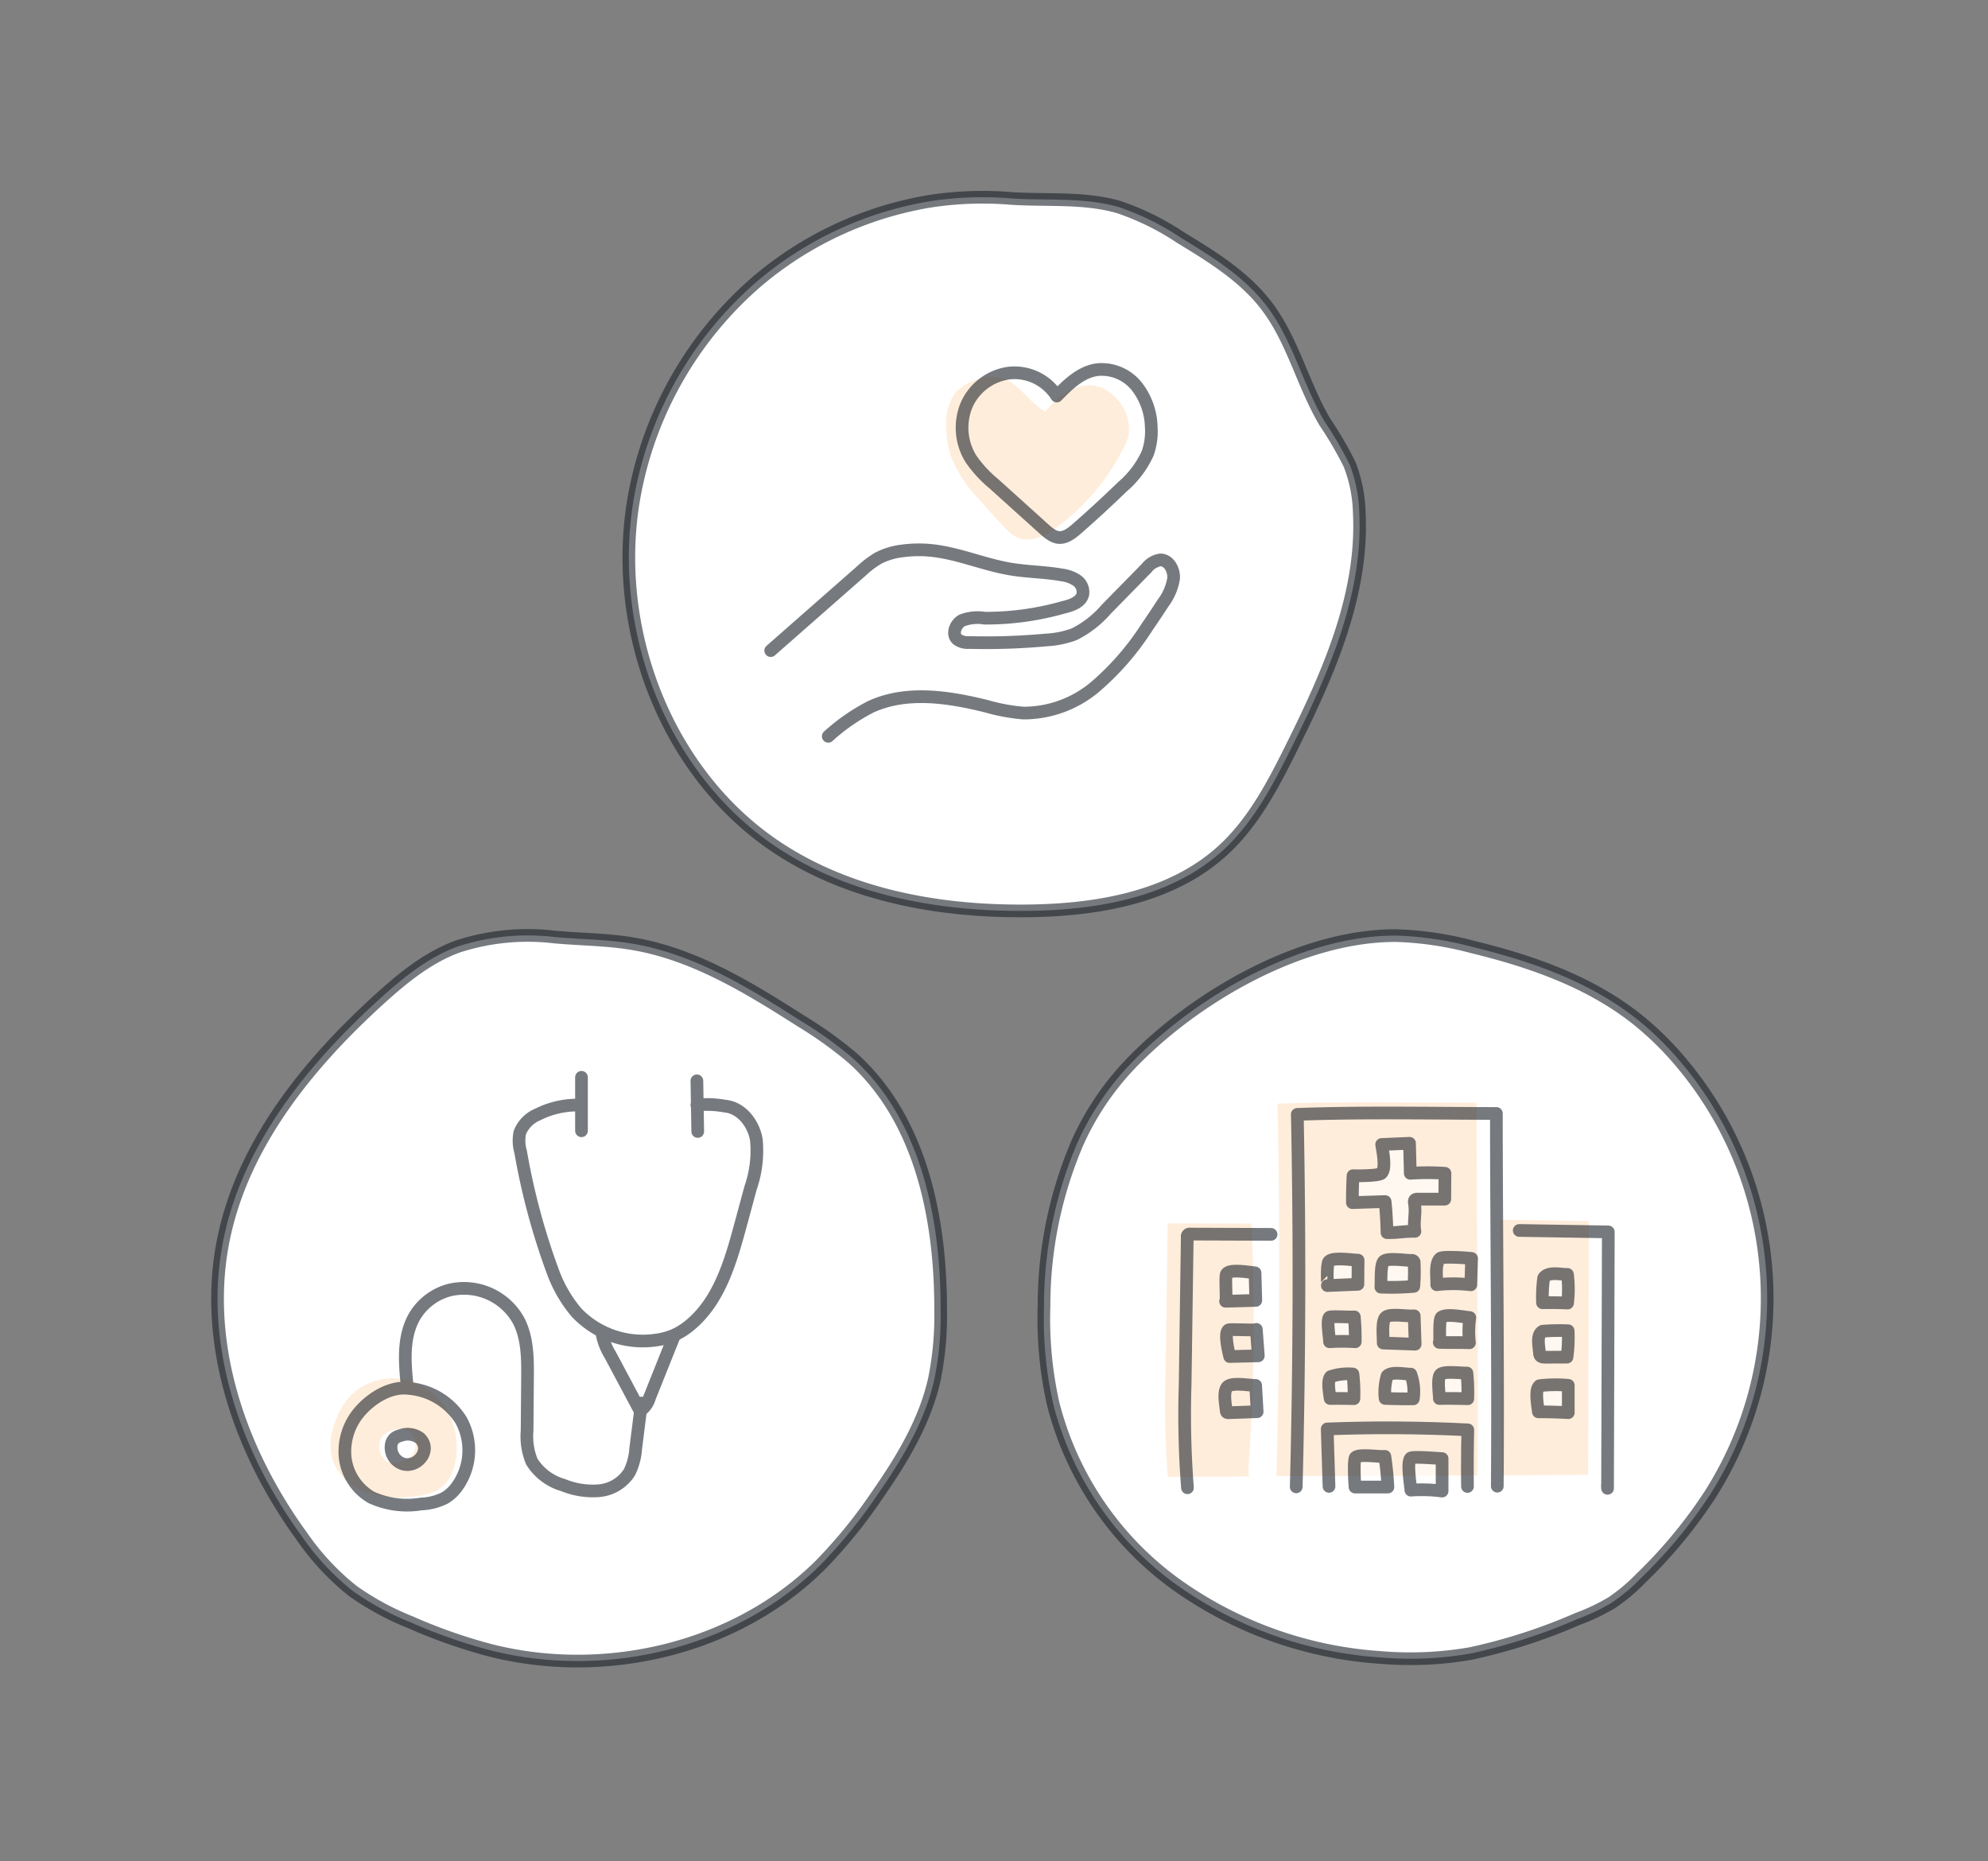 <svg xmlns="http://www.w3.org/2000/svg" width="235" height="220"><rect width="100%" height="100%" fill="#808080" stroke="none"/><path fill="none" d="M0 0h235v220H0z"/><path d="M110.442 163.077c-1.134 5.005-3.859 9.492-6.793 13.7a58.624 58.624 0 01-6.7 8.226c-9.967 9.865-25.326 13.48-38.9 10.077a63.1 63.1 0 01-9.562-3.351 32.572 32.572 0 01-6.781-3.684 29.791 29.791 0 01-5.989-6.412c-7.206-9.876-11.629-22.4-9.436-34.44 2.094-11.5 9.851-21.164 18.479-29.015 2.8-2.548 5.8-5.011 9.351-6.31a26.788 26.788 0 0111.44-1.118c3.07.279 6.251.279 9.291.8 7.252 1.232 13.742 5.231 19.851 9.131a47.544 47.544 0 015.946 4.247c8.172 7.2 10.577 19 10.552 29.916a37.658 37.658 0 01-.749 8.233zm-18.446-62.822c-13.389-8.793-19.976-26.36-16.924-42.129a43.893 43.893 0 0114.5-24.934 42.209 42.209 0 0120.5-9.429 40.894 40.894 0 019.421-.314c4.226.288 8.64-.168 12.755 1.025a31.033 31.033 0 017.314 3.61c3.717 2.262 7.525 4.6 10.163 8.071 3.1 4.072 4.276 9.289 6.874 13.7a44.228 44.228 0 012.925 5.006 16.774 16.774 0 011.154 5.709c.5 9.756-3.677 19.086-8.022 27.826-2.157 4.337-4.45 8.737-8 12.025-6.023 5.582-14.731 7.118-22.926 7.236-10.367.146-21.062-1.706-29.734-7.402zm110.234 76.272a56.626 56.626 0 01-8.3 10.046 21.286 21.286 0 01-3.408 2.858 24.148 24.148 0 01-4.048 1.925 66.632 66.632 0 01-12.647 4.085 41.7 41.7 0 01-10.681.458 46.853 46.853 0 01-24.275-8.741 37.851 37.851 0 01-14.383-21.262 46 46 0 01-1.075-11.563 48.893 48.893 0 013.948-19.264 33.171 33.171 0 016.06-9.1c7.665-8.094 20.467-15.493 31.729-15.384a39.526 39.526 0 018.92 1.341c6.868 1.671 13.724 4.054 19.291 8.424a36.638 36.638 0 015.317 5.177 43.265 43.265 0 013.55 51z" fill="#fff"/><g fill="#ffa74e"><path data-name="パス 1014" d="M124.914 62.333c-1.35 1.018-3.133 1.905-4.672 1.2a5.174 5.174 0 01-1.518-1.221q-1.617-1.691-3.146-3.465a15.292 15.292 0 01-3.214-5.024 11.346 11.346 0 01-.5-3.54 5.917 5.917 0 011.1-3.908 6.308 6.308 0 015.282-1.768c2.193.54 3.345 3 5.349 4.039a9.726 9.726 0 012.885-2.519 4.553 4.553 0 013.722-.334 4.9 4.9 0 011.815 1.362 5.1 5.1 0 011.376 4.349 7.362 7.362 0 01-.774 1.814 26.2 26.2 0 01-7.705 9.015z" opacity=".2"/><path data-name="パス 1016" d="M53.224 167.393a7.793 7.793 0 00-5.343-4.336 7.074 7.074 0 00-6.525 2 8.664 8.664 0 00-1.793 3.148 7.148 7.148 0 00-.293 4.182 6.317 6.317 0 003.96 3.987 12.423 12.423 0 005.758.481 7.523 7.523 0 002.5-.627c2.978-1.468 2.931-6.244 1.736-8.835zm-4.512 4.611a2.808 2.808 0 01-2.463.853.788.788 0 01-.758-.368 1.886 1.886 0 01-.577-2.055 1.716 1.716 0 01.176-.553 1.361 1.361 0 01.432-.417 3.342 3.342 0 012-.557 1.766 1.766 0 01.816.209 1.52 1.52 0 01.5.507 2.164 2.164 0 01-.126 2.381z" opacity=".2"/><path data-name="パス 1018" d="M150.888 174.473q.571-22.007.129-44.025c7.9-.284 15.63-.116 23.531-.109.011 14.629.214 29.369.108 44a.434.434 0 000 .053" opacity=".2"/><path data-name="パス 1019" d="M177.641 174.398c-.242-3.259-.254-6.53-.266-9.8l-.077-20.444 10.528.171-.089 30.308-.02-.326" opacity=".2"/><path data-name="パス 1020" d="M138.051 174.567a111.835 111.835 0 01-.274-12.262l.248-17.357a.3.3 0 01.37-.361l9.536.034a239.561 239.561 0 01-.206 26.625c-.067 1.051-.14 2.1-.145 3.154 0 .089.017.2.1.224s.1-.167.023-.124" opacity=".2"/></g><g opacity=".6" stroke="#1a2229" stroke-linecap="round" stroke-linejoin="round" stroke-width="1.5"><path data-name="パス 986" d="M47.641 173.033a2.049 2.049 0 01-1.391-2.279 1.315 1.315 0 01.419-.772 1.716 1.716 0 01.655-.3 2.413 2.413 0 012.313.309c1.435 1.391-.285 3.534-1.996 3.042z" fill="none"/><path data-name="パス 987" d="M54.489 167.841a7.356 7.356 0 01-.492 7.909 4.871 4.871 0 01-1.393 1.29 6.761 6.761 0 01-2.821.722 10.171 10.171 0 01-5.9-.784 6.279 6.279 0 01-3.093-4.82 7.227 7.227 0 011.873-5.473c1.368-1.509 3.556-2.854 5.652-2.582a8.067 8.067 0 016.174 3.738z" fill="none"/><path data-name="パス 990" d="M117.489 57.182a14.445 14.445 0 01-2.7-2.925 6.991 6.991 0 01-.548-6.343 6.42 6.42 0 015.033-3.819 5.936 5.936 0 015.649 2.712c1.354-1.4 2.875-2.863 4.806-3.119a5.316 5.316 0 014.619 1.947 8.106 8.106 0 011.74 4.833 7.744 7.744 0 01-.426 3.126 11.46 11.46 0 01-2.995 3.951q-2.65 2.57-5.432 5c-2.1 1.836-2.859.845-4.641-.76z" fill="none"/><path data-name="パス 991" d="M91.107 76.896l10.72-9.417a11.429 11.429 0 011.993-1.507 8.188 8.188 0 012.842-.854 14.452 14.452 0 013.232-.076c3.269.291 6.342 1.684 9.58 2.221 2 .332 4.045.335 6.041.691a4.189 4.189 0 011.746.627 1.693 1.693 0 01.75 1.607c-.181.959-1.309 1.36-2.26 1.584a33.505 33.505 0 01-9.354 1.294 5.148 5.148 0 00-2.651.258c-.8.413-1.251 1.609-.6 2.226a2.078 2.078 0 001.406.391 77.8 77.8 0 009.108-.3 11.234 11.234 0 003.3-.666 12.137 12.137 0 003.8-2.957l4.785-4.876a2.543 2.543 0 011.594-.96c1.024-.033 1.675 1.183 1.59 2.2a6.556 6.556 0 01-1.251 2.906q-.922 1.424-1.885 2.822a32 32 0 01-6.072 7.018 13.108 13.108 0 01-8.553 3.151 22.313 22.313 0 01-4.383-.812c-4.5-1.111-9.412-1.864-13.626.059a23.249 23.249 0 00-5.052 3.5" fill="none"/><path data-name="パス 992" d="M163.327 135.271l3.292-.141.089 3.547a29.739 29.739 0 014.1 0l-.021 3.056h-3.23a.436.436 0 00-.268.058c-.126.095-.112.285-.086.44.2 1.186-.147 2.121.054 3.307-1.283-.032-2.015.185-3.3.152q-.038-1.839-.222-3.671l-3.87.125q-.006-1.592.074-3.182c0 .018 3.049.056 3.37-.294.583-.626.116-2.643.018-3.397z" fill="#fff"/><path data-name="パス 993" d="M160.538 148.944l-.021 2.852q-1.8.065-3.609.152c.026 0-.128-2.549.185-2.862.538-.537 2.711-.145 3.445-.142z" fill="#fff"/><path data-name="パス 994" d="M166.832 148.982a.263.263 0 01.335.3 20.625 20.625 0 01-.045 2.76 31.114 31.114 0 01-3.888.09c.056-.584-.083-2.65.341-3.053.448-.431 2.637-.097 3.257-.097z" fill="#fff"/><path data-name="パス 995" d="M173.959 148.745l-.095 3.11a17.448 17.448 0 00-4.03-.01c.047-.775-.267-2.561.427-3.121.332-.269 3.699-.007 3.698.021z" fill="none"/><path data-name="パス 996" d="M160.093 155.649a27.035 27.035 0 01.109 2.94 23.144 23.144 0 00-3.036 0c-.006-.555-.37-2.553-.016-2.9.165-.151 2.95.03 2.943-.04z" fill="#fff"/><path data-name="パス 997" d="M167.171 155.524l.114 3.349-3.776-.133c.027-.641-.24-2.653.325-3.085s2.582-.044 3.337-.131z" fill="none"/><path data-name="パス 998" d="M173.745 155.728a11.926 11.926 0 00-.044 2.979c-1.413-.048-2.152 0-3.565-.045.147.005-.1-2.731.267-2.982.636-.436 2.598-.014 3.342.048z" fill="#fff"/><path data-name="パス 999" d="M159.929 162.404a19.085 19.085 0 01.116 2.91q-1.406-.036-2.812-.021c-.061-.59-.387-2.075.059-2.583a6.459 6.459 0 012.637-.306z" fill="#fff"/><path data-name="パス 1000" d="M166.765 162.417a5.964 5.964 0 01.3 2.916q-1.666.018-3.331-.047a6.8 6.8 0 01.237-2.661c.553-.566 2.082-.197 2.794-.208z" fill="#fff"/><path data-name="パス 1001" d="M173.403 162.284a22.674 22.674 0 01.1 3.039q-1.678-.051-3.357-.029c0-.632-.3-2.508.163-2.878s2.491-.106 3.094-.132z" fill="#fff"/><path data-name="パス 1002" d="M157.1 175.683l-.211-6.789q8.307-.316 16.619.108-.076 3.346-.039 6.692" fill="none"/><path data-name="パス 1003" d="M153.226 175.738q.571-22.007.129-44.025c7.9-.284 15.63-.116 23.531-.109.011 14.629.214 29.369.108 44a.434.434 0 000 .053" fill="none"/><path data-name="パス 1004" d="M163.702 172.135a36.38 36.38 0 01.36 3.626h-3.88c-.024 0-.224-3.238.048-3.5.443-.442 2.798-.05 3.472-.126z" fill="#fff"/><path data-name="パス 1005" d="M170.468 172.399v3.838a18.581 18.581 0 00-3.69-.112c-.046-.65-.508-3.354-.02-3.786.262-.229 3.71.081 3.71.06z" fill="#fff"/><path data-name="パス 1006" d="M148.358 150.442l.088 3.259-3.572.1c.185-.005-.106-2.986.118-3.258.482-.585 2.653-.161 3.366-.101z" fill="#fff"/><path data-name="パス 1007" d="M148.511 157.126l.234 3.123-3.388.087c-.132-.577-.666-2.718-.165-3.132.186-.155 3.332.102 3.319-.078z" fill="none"/><path data-name="パス 1008" d="M148.431 163.753l.177 3.1-3.373.122a.294.294 0 01-.218-.051.288.288 0 01-.063-.184c-.071-.707-.439-2.416.214-2.894.625-.459 2.517-.094 3.263-.093z" fill="none"/><path data-name="パス 1009" d="M185.288 150.632a13.849 13.849 0 01.011 3.382q-1.478-.069-2.959-.037a16.181 16.181 0 01.14-2.932c.54-.793 1.978-.403 2.808-.413z" fill="#fff"/><path data-name="パス 1010" d="M185.369 157.288a16.5 16.5 0 01-.138 3.118l-2.577.009c-.223 0-.484-.019-.6-.207a.652.652 0 01-.074-.309c-.052-.754-.4-2.141.38-2.559a25.711 25.711 0 013.009-.052z" fill="#fff"/><path data-name="パス 1011" d="M185.384 163.739v3.23q-1.765-.1-3.535-.1c-.063-.678-.473-2.642.146-3.089a16.486 16.486 0 013.389-.041z" fill="#fff"/><path data-name="パス 1012" d="M179.589 145.433l10.528.171-.089 30.308-.02-.326" fill="none"/><path data-name="パス 1013" d="M140.37 175.842a111.835 111.835 0 01-.274-12.262l.248-17.357a.3.3 0 01.37-.361l9.536.034" fill="none"/><path data-name="パス 1028" d="M110.442 163.078c-1.134 5.005-3.859 9.492-6.793 13.7a58.624 58.624 0 01-6.7 8.226c-9.967 9.865-25.326 13.48-38.9 10.077a63.1 63.1 0 01-9.562-3.351 32.572 32.572 0 01-6.781-3.684 29.791 29.791 0 01-5.989-6.412c-7.206-9.876-11.629-22.4-9.436-34.44 2.094-11.5 9.851-21.164 18.479-29.015 2.8-2.548 5.8-5.011 9.351-6.31a26.788 26.788 0 0111.44-1.118c3.07.279 6.251.279 9.291.8 7.252 1.232 13.742 5.231 19.851 9.131a47.544 47.544 0 015.946 4.247c8.172 7.2 10.577 19 10.552 29.916a37.658 37.658 0 01-.749 8.233zm-18.446-62.822c-13.389-8.793-19.976-26.36-16.924-42.129a43.893 43.893 0 0114.5-24.934 42.209 42.209 0 0120.5-9.429 40.894 40.894 0 019.421-.314c4.226.288 8.64-.168 12.755 1.025a31.033 31.033 0 017.314 3.61c3.717 2.262 7.525 4.6 10.163 8.071 3.1 4.072 4.276 9.289 6.874 13.7a44.228 44.228 0 012.925 5.006 16.774 16.774 0 011.154 5.709c.5 9.756-3.677 19.086-8.022 27.826-2.157 4.337-4.45 8.737-8 12.025-6.023 5.582-14.731 7.118-22.926 7.236-10.367.146-21.062-1.706-29.734-7.402zm110.234 76.272a56.626 56.626 0 01-8.3 10.046 21.286 21.286 0 01-3.408 2.858 24.148 24.148 0 01-4.048 1.925 66.632 66.632 0 01-12.647 4.085 41.7 41.7 0 01-10.681.458 46.853 46.853 0 01-24.275-8.741 37.851 37.851 0 01-14.383-21.262 46 46 0 01-1.075-11.563 48.893 48.893 0 013.948-19.264 33.171 33.171 0 016.06-9.1c7.665-8.094 20.467-15.493 31.729-15.384a39.526 39.526 0 018.92 1.341c6.868 1.671 13.724 4.054 19.291 8.424a36.638 36.638 0 015.317 5.177 43.265 43.265 0 013.55 51z" fill="none"/><path data-name="線 1" fill="none" d="M68.737 127.33v6.321"/><path data-name="パス 1022" d="M82.379 127.746l.1 5.989" fill="none"/><path data-name="パス 1023" d="M68.565 130.618a10.349 10.349 0 00-5 1.109 3.856 3.856 0 00-2.116 2.137 4.691 4.691 0 00.089 2.25 80.7 80.7 0 003.814 14.184 15.911 15.911 0 002.813 4.853 10.807 10.807 0 009.414 3.233 8.262 8.262 0 002.066-.557 8.086 8.086 0 002-1.271c3.385-2.853 4.71-7.4 5.867-11.671l1.207-4.459a13.392 13.392 0 00.686-5.734c-.333-1.912-1.767-3.781-3.7-3.951a11.707 11.707 0 00-3.322-.134" fill="none"/><path data-name="パス 1024" d="M48.152 163.953c-.326-2.987-.587-6.26 1.1-8.75a6.827 6.827 0 013.831-2.71 7.373 7.373 0 018.228 3.611c1.061 2.054 1.066 4.47 1.047 6.781q-.024 3.113-.05 6.224a7.781 7.781 0 00.558 3.644 6.441 6.441 0 003.693 2.774 9.249 9.249 0 004.268.666 4.746 4.746 0 003.587-2.192 7.532 7.532 0 00.735-2.812q.338-2.681.678-5.36" fill="none"/><path data-name="パス 1025" d="M71.121 157.389a7.361 7.361 0 001.023 2.763l3.521 6.606a2.848 2.848 0 001.124-1.591l2.87-7.177" fill="none"/></g></svg>